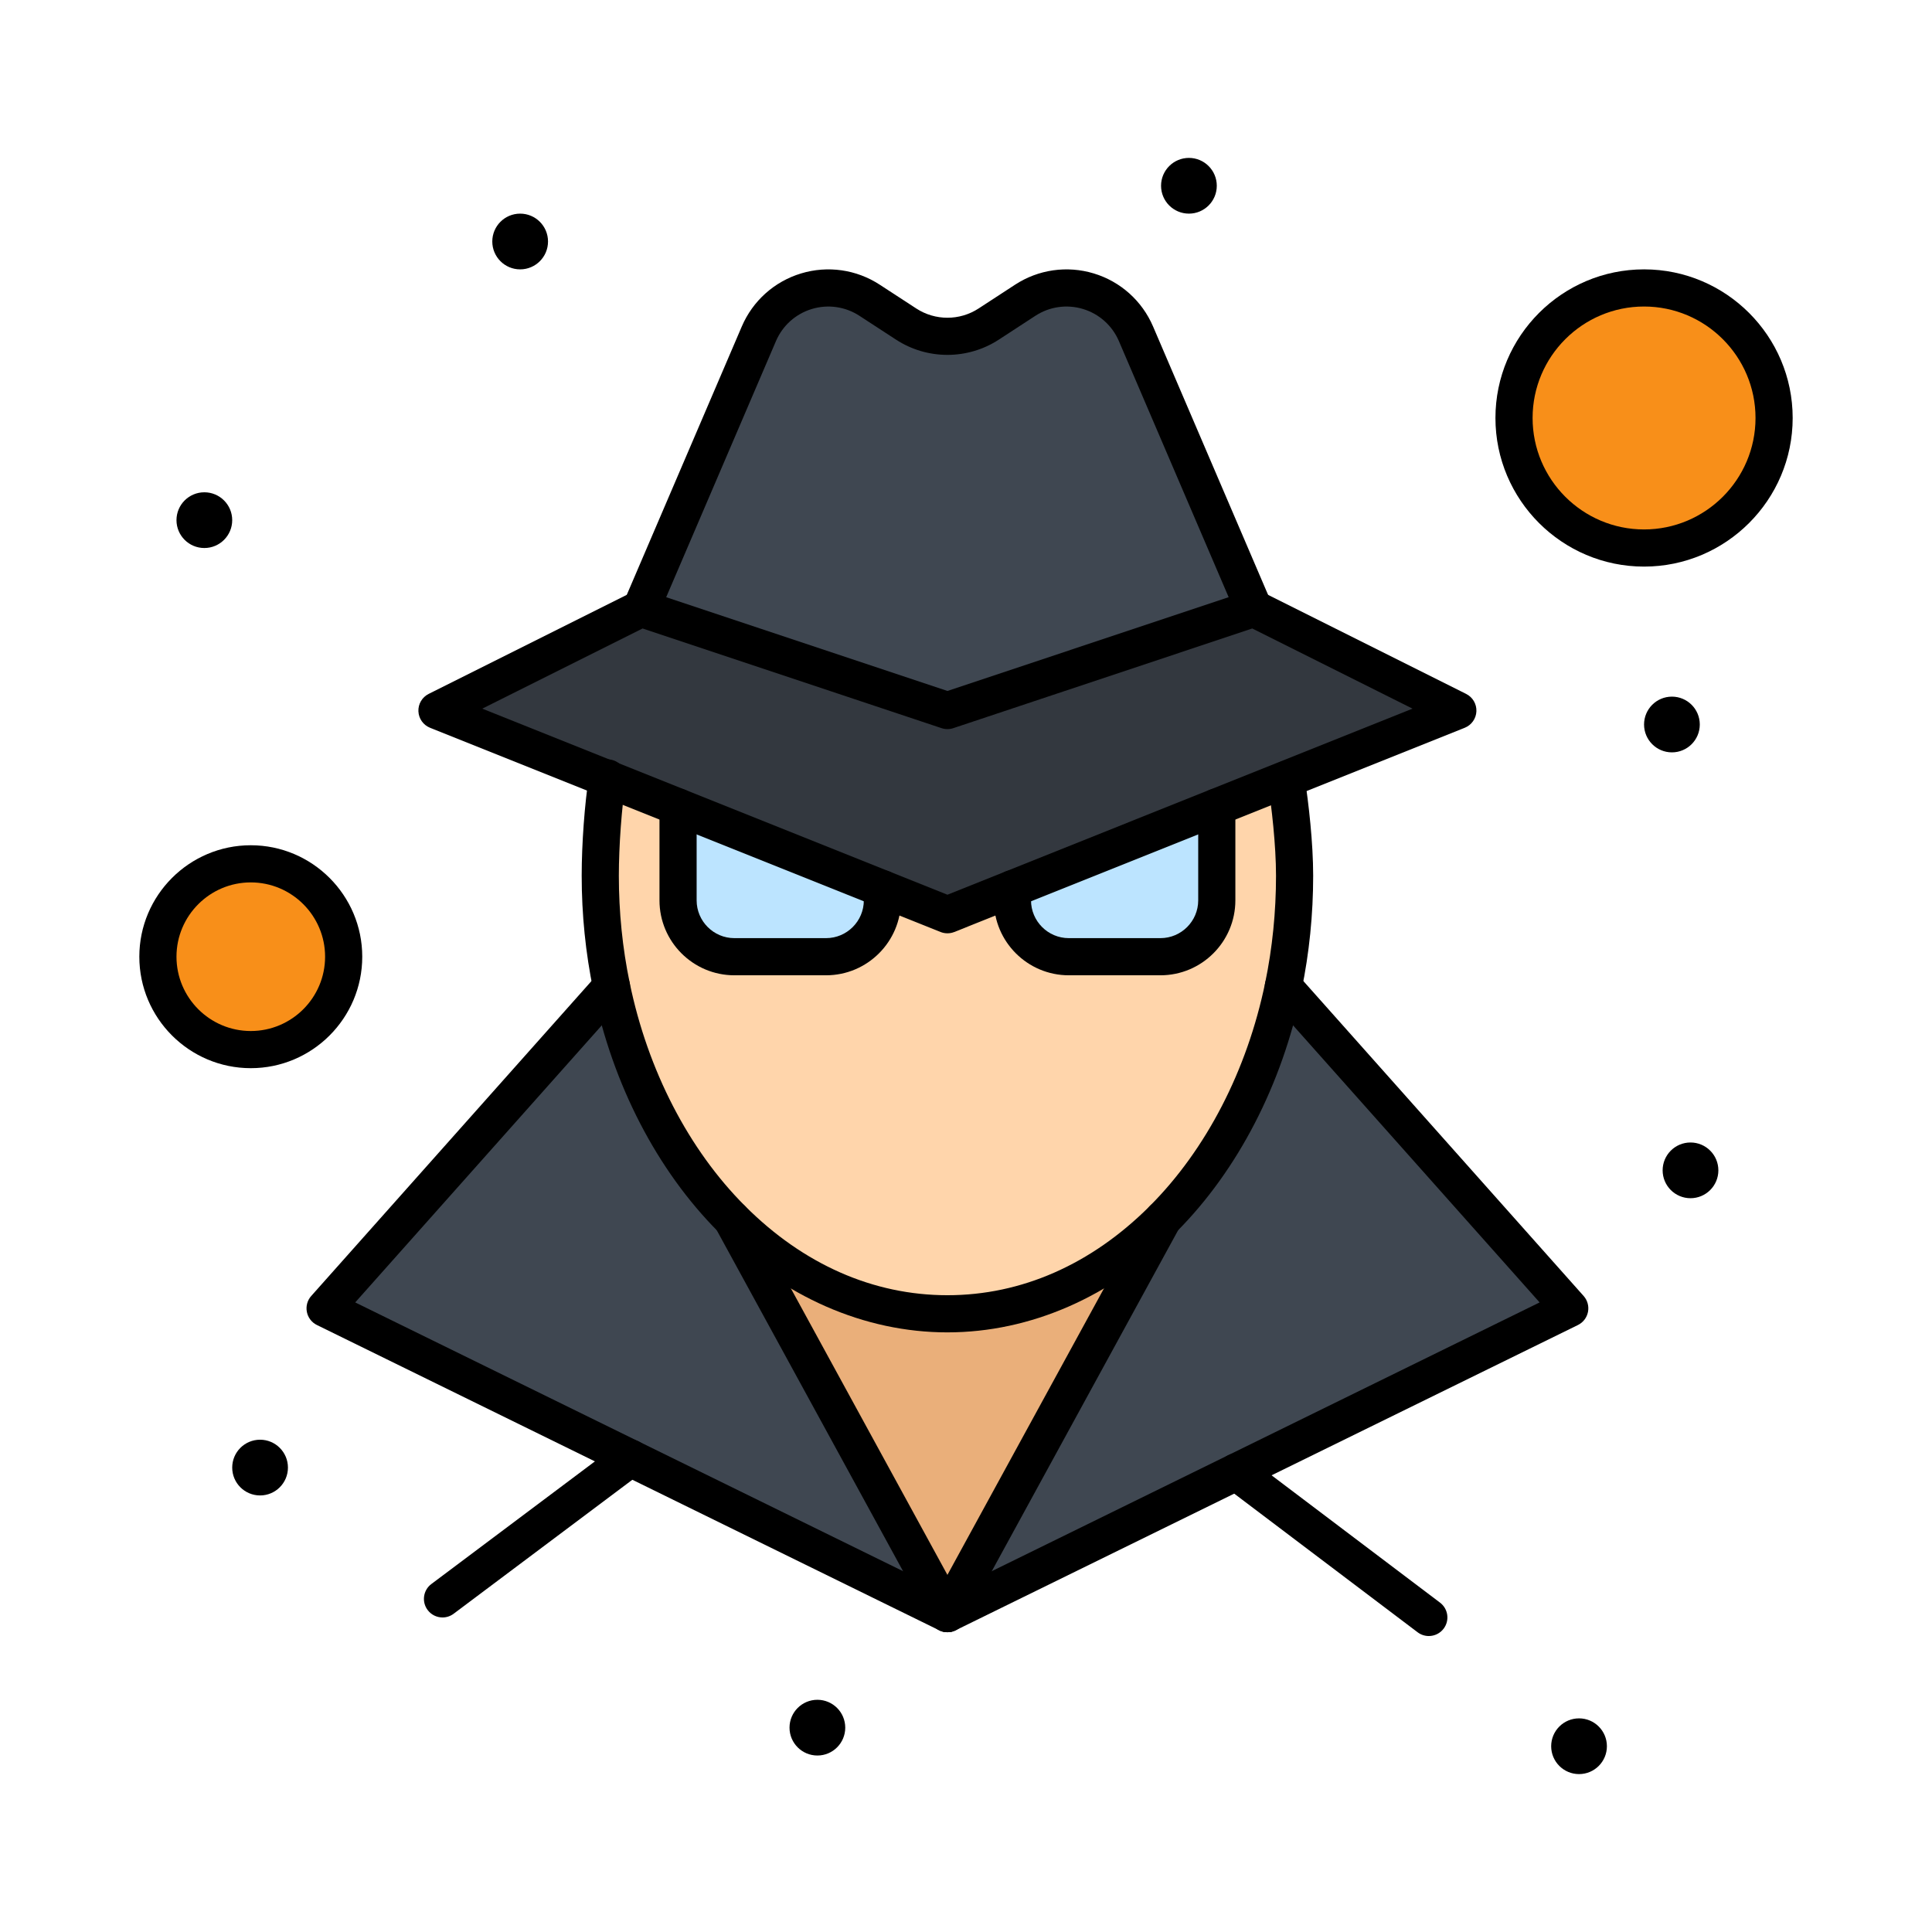 <svg enable-background="new 0 0 520 520" height="512" viewBox="0 0 520 520" width="512" xmlns="http://www.w3.org/2000/svg"><g id="_x35_8_x2C__Anonymous_x2C__Hacker_x2C__Person"><g><circle cx="442.5" cy="112.5" fill="#f88f19" r="35"/><path d="m67.5 232.5c13.81 0 25 11.19 25 25s-11.19 25-25 25-25-11.19-25-25 11.19-25 25-25z" fill="#f88f19"/><path d="m345.42 265.52 77.08 86.62c-2.976 1.46-167.151 81.999-167.5 82.17l58.04-106.199v-.011c15.64-15.66 27.2-37.49 32.38-62.58z" fill="#3f4751"/><path d="m87.5 352.14 77.08-86.62c5.17 25.091 16.74 46.921 32.38 62.58-.01 0 .01.011.01.011l58.03 106.199c-8.67-4.253-159.226-78.112-167.5-82.17z" fill="#3f4751"/><path d="m313.04 328.11-58.04 106.2-58.03-106.2c33.864 33.95 82.029 34.084 116.07 0z" fill="#eaaf7a"/><circle cx="455" cy="315" r="7.5"/><circle cx="450" cy="195" r="7.5"/><circle cx="425" cy="470" r="7.5"/><path d="m117.61 191.24 54.96-27.48 82.43 27.48 82.43-27.48 54.95 27.48c.104-.041-104.026 41.619-137.38 54.96-21.066-8.427-116.074-46.432-137.39-54.96z" fill="#33383f"/><path d="m161.56 235.7c0-7.91.73-18.6 1.91-26.12.153.061 91.366 36.554 91.53 36.62.114-.045 91.024-36.418 91.13-36.46l.04.09c2.992 18.957 3.238 36.421-.75 55.689-5.18 25.091-16.74 46.921-32.38 62.58v.011c-34.021 34.063-82.185 33.97-116.07 0 0 0-.02-.011-.01-.011-23.703-23.732-35.4-58.38-35.4-92.399z" fill="#ffd5ab"/><path d="m305.75 89.84 31.68 73.92-82.43 27.48-82.43-27.48 31.68-73.92c4.98-11.62 19.22-15.93 29.8-9.03l9.84 6.41c6.75 4.4 15.459 4.4 22.219 0l9.83-6.41c10.581-6.9 24.831-2.59 29.811 9.03z" fill="#3f4751"/><path d="m327.5 217.2v25.13c0 8.38-6.79 15.17-15.17 15.17h-24.66c-8.38 0-15.17-6.79-15.17-15.17v-3.13z" fill="#bce4ff"/><circle cx="320" cy="50" r="7.5"/><path d="m237.5 239.2v3.13c0 8.38-6.79 15.17-15.17 15.17h-24.67c-8.37 0-15.16-6.79-15.16-15.17v-25.13z" fill="#bce4ff"/><circle cx="220" cy="465" r="7.5"/><circle cx="140" cy="65" r="7.5"/><circle cx="70" cy="395" r="7.5"/><circle cx="55" cy="140" r="7.5"/><path d="m337.433 168.761c-1.94 0-3.786-1.136-4.599-3.032l-31.68-73.92c-1.79-4.177-5.311-7.328-9.658-8.644-4.346-1.316-9.021-.648-12.824 1.833l-9.831 6.41c-8.414 5.479-19.279 5.478-27.681 0l-9.839-6.408c-3.806-2.481-8.478-3.149-12.819-1.834-4.346 1.315-7.865 4.466-9.656 8.645l-31.68 73.92c-1.087 2.538-4.025 3.714-6.565 2.626-2.538-1.088-3.714-4.027-2.626-6.565l31.68-73.92c2.957-6.899 8.77-12.103 15.949-14.276 7.177-2.174 14.895-1.069 21.178 3.028l9.838 6.409c5.088 3.316 11.668 3.316 16.764-.001l9.826-6.408c6.283-4.097 14.004-5.202 21.186-3.027 7.181 2.174 12.994 7.377 15.951 14.275l31.68 73.92c1.088 2.538-.088 5.478-2.625 6.565-.644.274-1.312.404-1.969.404z"/><path d="m255 439.31c-1.829 0-3.511-.998-4.388-2.603l-58.03-106.199c-1.324-2.423-.433-5.461 1.99-6.785 2.424-1.324 5.461-.433 6.785 1.99l53.643 98.17 53.652-98.17c1.325-2.424 4.363-3.313 6.785-1.99 2.424 1.324 3.314 4.362 1.99 6.785l-58.04 106.199c-.876 1.605-2.559 2.603-4.387 2.603z"/><path d="m255.004 439.311c-1.848 0-3.624-1.028-4.493-2.799-1.216-2.479-.192-5.475 2.287-6.691l161.593-79.271-72.706-81.705c-.814-.916-1.265-2.099-1.265-3.324 0-2.762 2.238-5.005 5-5.005 1.568 0 2.969.721 3.885 1.85l76.931 86.451c1.038 1.168 1.472 2.754 1.171 4.287s-1.301 2.838-2.704 3.526l-167.5 82.17c-.709.346-1.46.511-2.199.511z"/><path d="m254.996 439.311c-.739 0-1.49-.164-2.198-.512l-167.5-82.17c-1.403-.688-2.403-1.993-2.704-3.526s.132-3.119 1.171-4.287l77.001-86.53c.917-1.082 2.286-1.771 3.814-1.771 2.761 0 5 2.233 5 4.995v.01c0 1.226-.45 2.408-1.265 3.324l-72.707 81.705 161.593 79.271c2.479 1.217 3.503 4.212 2.286 6.691-.866 1.771-2.643 2.8-4.491 2.8z"/><path d="m255 358.61c-22.331 0-44.171-9.556-61.509-26.908-.046-.045-.092-.091-.136-.137-16.479-16.529-28.435-39.621-33.671-65.037-2.072-10.011-3.123-20.384-3.123-30.828 0-8.576.792-19.385 1.971-26.896l.034-.227c.443-2.726 3.013-4.578 5.737-4.133 2.726.443 4.576 3.012 4.133 5.737l-.012.086c-1.102 7.027-1.863 17.449-1.863 25.432 0 9.765.981 19.456 2.917 28.806 4.855 23.564 15.872 44.893 31.021 60.061.014.014.028.028.042.043 15.676 15.702 34.506 24.001 54.46 24.001 19.875 0 38.652-8.246 54.318-23.85.06-.066.121-.131.184-.194 15.139-15.156 26.154-36.485 31.021-60.058 1.936-9.353 2.916-19.044 2.916-28.809 0-8.188-1.189-18.634-2.209-25.091-.43-2.728 1.432-5.288 4.16-5.718 2.722-.431 5.287 1.431 5.719 4.16 1.127 7.141 2.33 17.892 2.33 26.649 0 10.444-1.051 20.817-3.123 30.833-5.235 25.359-17.145 48.399-33.547 64.906-.062.07-.125.138-.191.204-17.369 17.391-39.237 26.968-61.579 26.968z"/><path d="m384.566 440.34c-1.051 0-2.109-.329-3.012-1.012l-51.82-39.17c-2.202-1.665-2.639-4.801-.973-7.003 1.664-2.204 4.799-2.642 7.004-.974l51.819 39.17c2.202 1.665 2.639 4.801.974 7.003-.983 1.301-2.478 1.986-3.992 1.986z"/><path d="m119.104 435.34c-1.521 0-3.022-.69-4.004-2.001-1.657-2.209-1.208-5.343 1.001-6.999l50.486-37.852c1.943-1.512 4.757-1.402 6.566.364 1.976 1.929 2.024 5.084.095 7.061l-.02.021c-.179.184-.373.354-.578.508l-50.55 37.899c-.9.674-1.953.999-2.996.999z"/><path d="m442.5 152.5c-22.057 0-40-17.944-40-40s17.943-40 40-40 40 17.944 40 40-17.943 40-40 40zm0-70c-16.542 0-30 13.458-30 30s13.458 30 30 30 30-13.458 30-30-13.458-30-30-30z"/><path d="m67.5 287.5c-16.542 0-30-13.458-30-30s13.458-30 30-30 30 13.458 30 30-13.458 30-30 30zm0-50c-11.028 0-20 8.972-20 20s8.972 20 20 20 20-8.972 20-20-8.972-20-20-20z"/><path d="m222.33 262.5h-24.67c-11.116 0-20.16-9.048-20.16-20.17v-25.13c0-2.761 2.239-5 5-5s5 2.239 5 5v25.13c0 5.608 4.558 10.17 10.16 10.17h24.67c5.608 0 10.17-4.562 10.17-10.17v-3.13c0-2.761 2.239-5 5-5s5 2.239 5 5v3.13c0 11.122-9.048 20.17-20.17 20.17z"/><path d="m312.33 262.5h-24.66c-11.121 0-20.17-9.048-20.17-20.17v-3.13c0-2.761 2.238-5 5-5s5 2.239 5 5v3.13c0 5.608 4.563 10.17 10.17 10.17h24.66c5.607 0 10.17-4.562 10.17-10.17v-25.13c0-2.761 2.238-5 5-5s5 2.239 5 5v25.13c0 11.122-9.049 20.17-20.17 20.17z"/><path d="m255 251.2c-.63 0-1.261-.119-1.857-.357l-137.39-54.96c-1.829-.731-3.057-2.467-3.139-4.435s.999-3.799 2.759-4.68l54.96-27.48c1.186-.594 2.559-.69 3.817-.271l80.85 26.953 80.849-26.953c1.257-.419 2.632-.323 3.817.271l54.95 27.48c1.761.881 2.841 2.713 2.759 4.68s-1.311 3.703-3.139 4.435l-137.379 54.96c-.596.238-1.227.357-1.857.357zm-125.194-60.468 125.194 50.083 125.186-50.083-43.139-21.574-80.465 26.825c-1.027.343-2.136.343-3.163 0l-80.465-26.825z"/></g></g></svg>